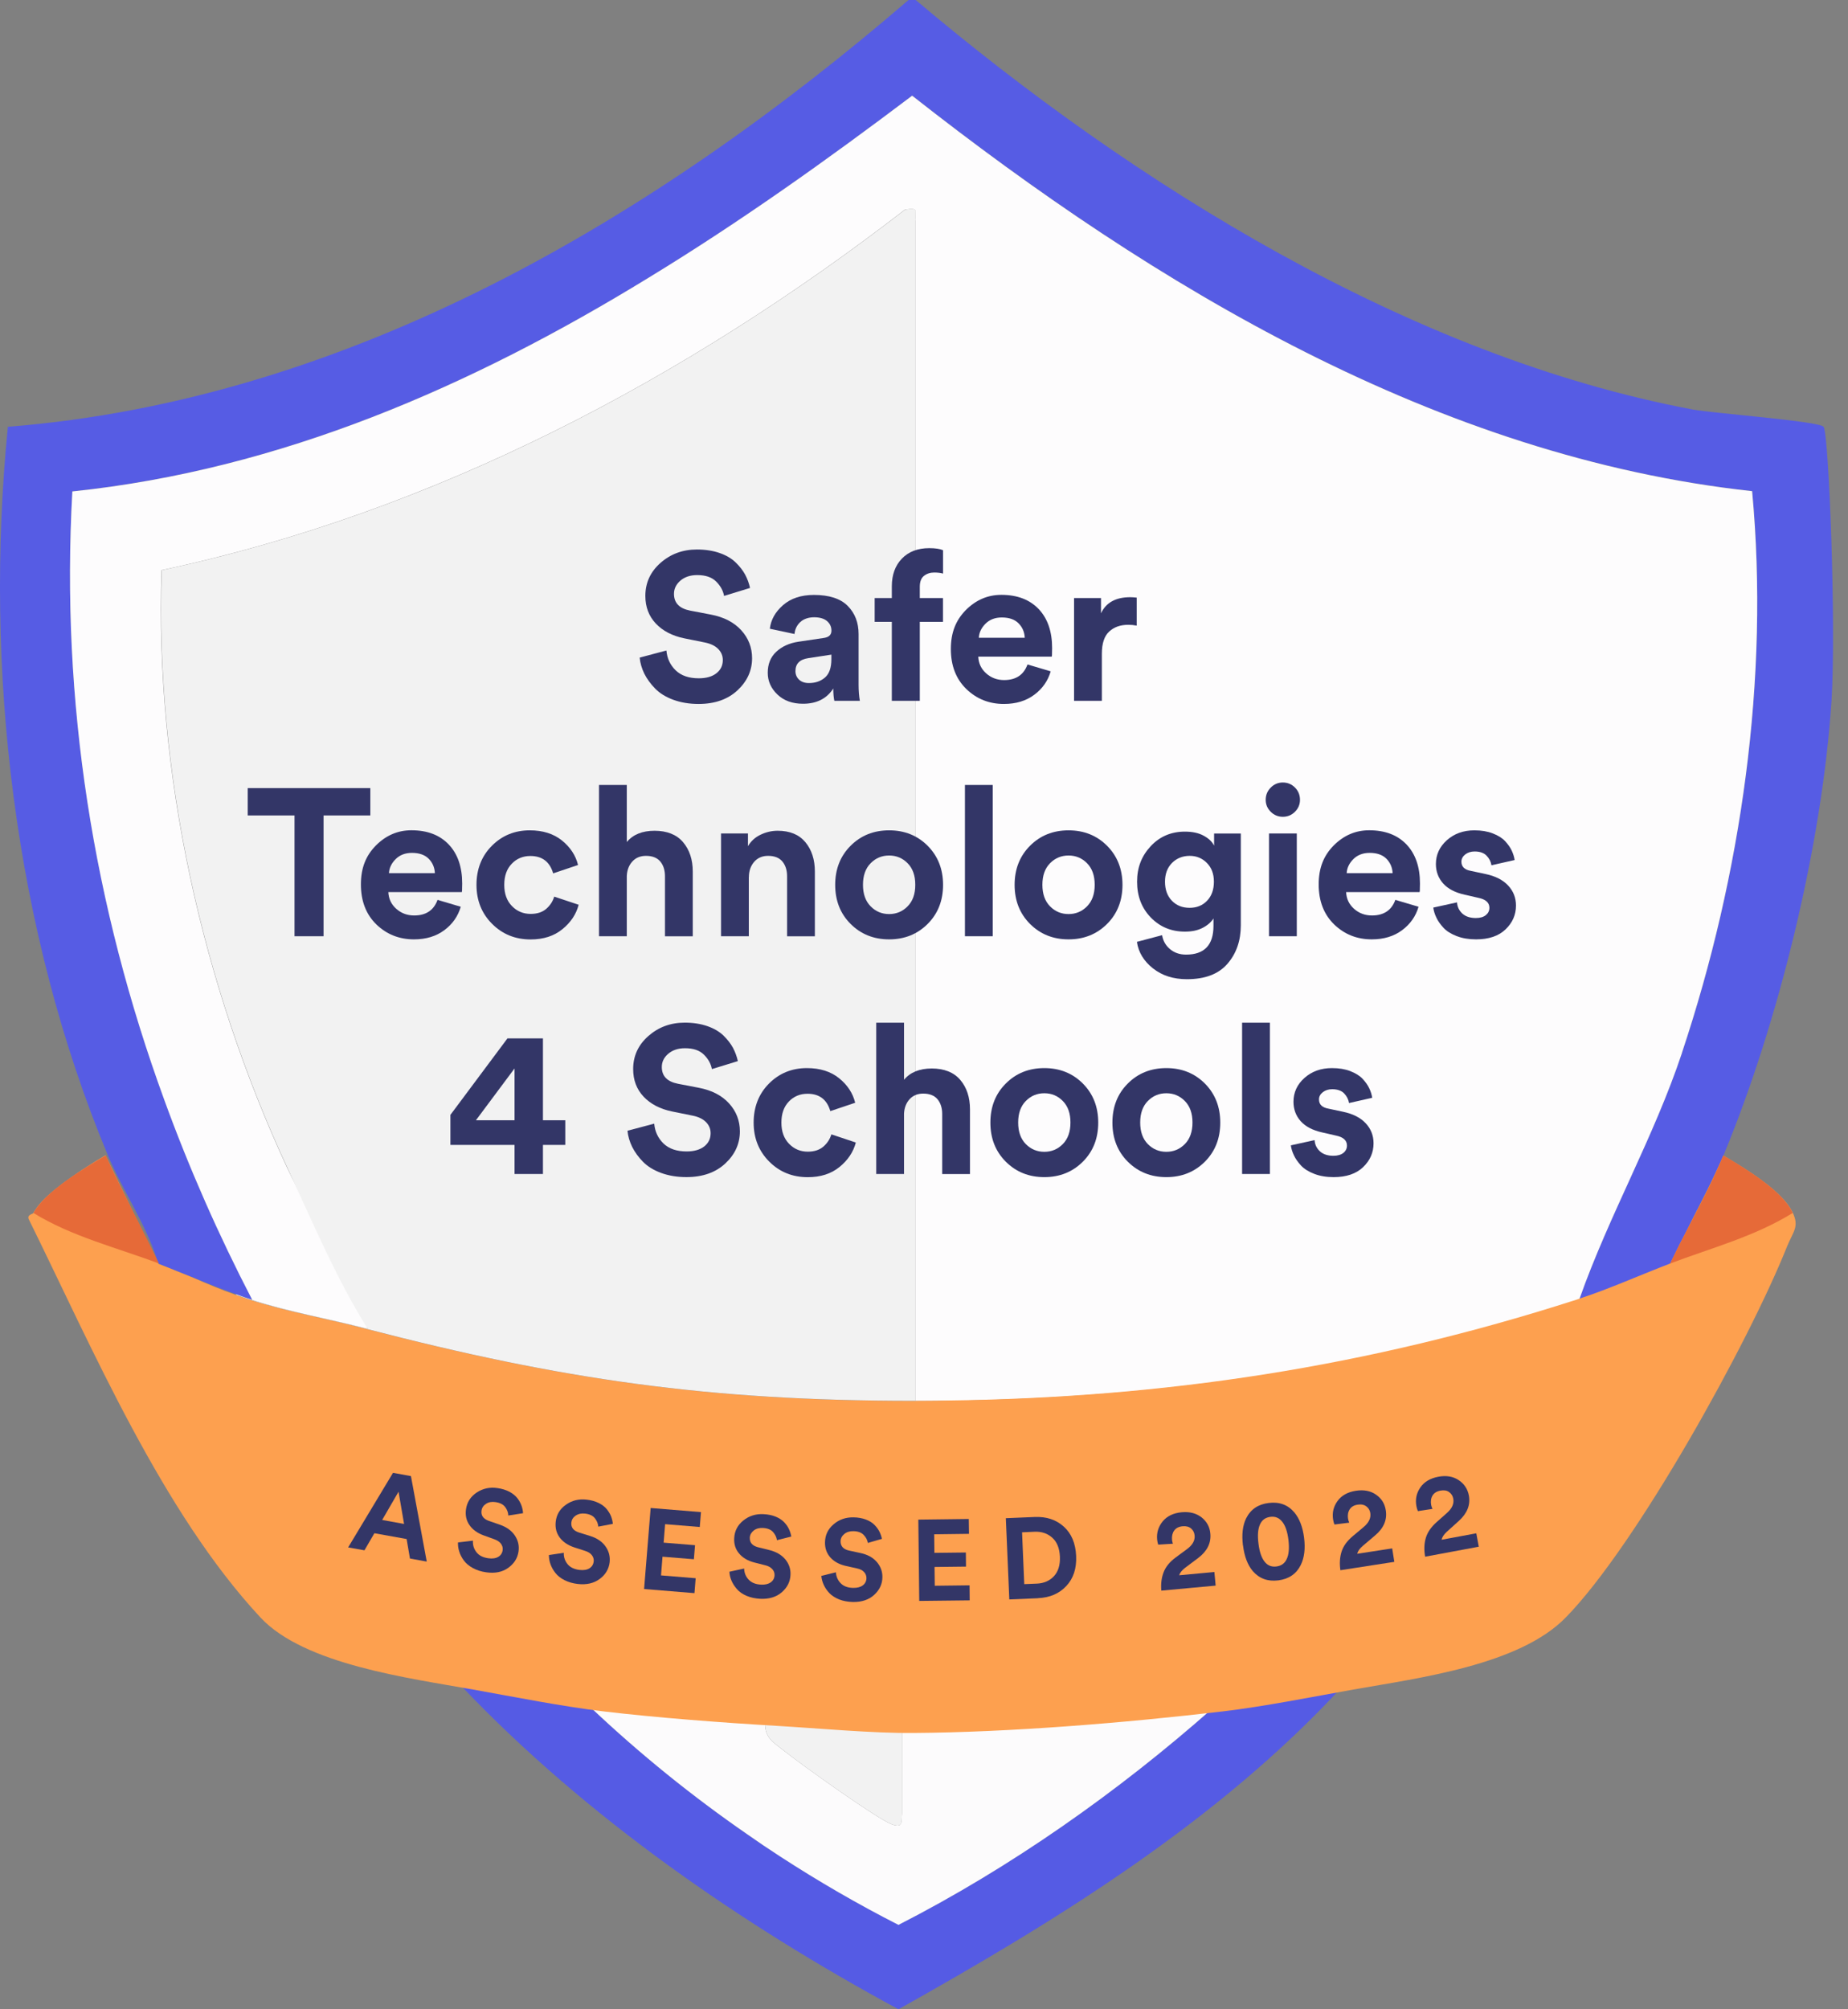 <svg width="92" height="100" viewBox="0 0 92 100" fill="none" xmlns="http://www.w3.org/2000/svg">
<rect x="0" y="0" width="92" height="100" fill="#808080" stroke="none"/>
<g clip-path="url(#clip0_1580_956)">
<path d="M29.471 85.038C33.955 89.272 39.219 92.997 44.729 95.791C50.321 92.937 55.652 89.184 60.344 85.038C62.273 84.813 64.82 84.312 66.807 83.959C60.633 90.648 52.628 95.576 44.729 100C36.877 95.752 29.175 90.429 23.012 83.959C25.087 84.329 27.404 84.788 29.475 85.038H29.471Z" fill="#555BE4"/>
<path d="M60.347 85.039C55.652 89.184 50.318 92.944 44.729 95.799C42.726 94.779 40.754 93.639 38.838 92.394C38.288 92.038 37.737 91.667 37.197 91.286C34.456 89.395 31.853 87.286 29.472 85.039C31.952 85.346 35.017 85.571 37.586 85.727C37.755 85.744 37.924 85.751 38.087 85.758C38.08 86.534 38.538 86.736 39.039 87.141C39.865 87.804 43.629 90.496 44.373 90.785C44.994 91.029 44.856 90.63 44.906 90.26V86.122C45.075 86.122 45.245 86.122 45.424 86.115C50.113 86.058 55.627 85.589 60.347 85.039Z" fill="#FCFBFC"/>
<path d="M44.909 86.122V90.26C44.86 90.63 44.998 91.029 44.377 90.786C43.632 90.496 39.864 87.805 39.042 87.141C38.542 86.736 38.079 86.534 38.09 85.758C37.928 85.751 45.082 86.122 44.913 86.122H44.909Z" fill="#F2F2F2"/>
<path d="M91.18 34.862C90.718 41.985 88.57 50.833 85.797 57.511C85.702 57.736 85.603 57.962 85.497 58.181C85.084 59.077 84.608 59.952 84.171 60.848C84.171 60.866 84.163 60.873 84.153 60.88C84.121 60.943 84.09 61.017 84.058 61.081C83.775 61.656 83.514 62.238 83.306 62.827C83.299 62.852 83.289 62.866 83.282 62.891C81.729 63.48 80.195 64.185 78.611 64.693C78.618 64.669 78.628 64.655 78.635 64.63C80.114 60.442 82.329 56.611 83.737 52.392C86.686 43.548 88.101 33.737 87.229 24.441C71.622 22.744 57.507 14.263 45.414 4.759C41.212 7.934 36.845 11.049 32.294 13.819C23.499 19.209 13.995 23.372 3.605 24.455C3.016 34.915 4.664 45.107 8.188 54.752C9.416 58.139 10.88 61.451 12.563 64.693C12.287 64.605 12.012 64.507 11.737 64.404C11.024 64.154 10.329 63.871 9.627 63.589C9.052 63.363 8.481 63.12 7.888 62.894L7.881 62.877C7.874 62.838 7.856 62.795 7.842 62.757C7.26 60.915 6.121 59.282 5.376 57.511C0.699 46.317 -0.804 33.271 0.392 21.241C17.375 19.901 32.611 10.855 45.23 0H45.587C56.41 9.141 70.176 17.734 84.287 20.384C85.307 20.571 90.552 20.959 90.785 21.241C91.043 21.566 91.417 31.119 91.18 34.862Z" fill="#565CE4"/>
<path d="M83.737 52.395C82.329 56.615 80.117 60.446 78.635 64.634C78.628 64.658 78.618 64.672 78.611 64.697C68.175 68.052 58.022 69.587 47.128 69.717C46.62 69.724 46.102 69.724 45.583 69.724V10.961C45.52 10.46 45.784 10.34 45.057 10.428C34.139 18.86 21.64 25.478 8.043 28.375C7.694 38.404 10.065 49.019 14.291 58.111C15.561 60.841 17.477 63.307 18.299 66.136C16.383 65.635 14.45 65.311 12.559 64.697C10.876 61.455 9.416 58.142 8.184 54.756C4.66 45.114 3.013 34.919 3.602 24.459C13.988 23.376 23.495 19.213 32.29 13.822C36.841 11.049 41.205 7.938 45.41 4.763C57.504 14.267 71.615 22.748 87.226 24.445C88.097 33.74 86.682 43.551 83.733 52.395H83.737Z" fill="#FDFCFD"/>
<path d="M88.958 62.054C87.049 66.831 81.472 76.903 77.947 80.502C75.637 82.869 70.666 83.507 67.36 84.089C65.371 84.446 62.827 84.947 60.894 85.172C56.011 85.748 50.258 86.217 45.463 86.248C43.417 86.266 40.761 86.016 38.64 85.892C35.973 85.737 32.668 85.486 30.025 85.172C27.954 84.922 25.637 84.46 23.566 84.089C20.355 83.514 15.152 82.844 12.968 80.502C8.086 75.263 4.604 67.117 1.457 60.732C1.288 60.449 1.644 60.425 1.658 60.375C1.697 60.301 1.739 60.231 1.796 60.157C1.834 60.093 1.884 60.037 1.933 59.97C2.028 59.85 2.145 59.726 2.272 59.606C2.755 59.144 3.436 58.654 4.057 58.241C4.152 58.178 4.251 58.121 4.346 58.054C4.695 57.828 5.009 57.634 5.253 57.497L6.787 60.651L7.878 62.88L7.885 62.898C8.474 63.123 9.049 63.367 9.624 63.593C10.326 63.9 11.021 64.192 11.751 64.45C11.977 64.531 12.203 64.612 12.428 64.683C14.326 65.297 16.26 65.621 18.168 66.122C27.926 68.659 35.289 69.721 45.456 69.721H45.576C46.095 69.721 46.61 69.713 47.121 69.703C57.969 69.565 68.087 68.031 78.484 64.683C78.533 64.665 78.579 64.651 78.628 64.633C80.156 64.132 81.634 63.462 83.14 62.887H83.147C83.437 62.28 83.737 61.684 84.054 61.084C84.199 60.795 84.343 60.502 84.492 60.22C84.509 60.213 84.509 60.202 84.509 60.195C84.841 59.553 85.158 58.918 85.455 58.269C85.571 58.015 85.691 57.765 85.797 57.511C86.598 57.987 87.85 58.731 88.644 59.539C88.912 59.807 89.127 60.09 89.258 60.372C89.582 61.067 89.258 61.31 88.958 62.054Z" fill="#FDA04F"/>
<path d="M89.247 60.368C87.346 61.543 85.208 62.104 83.144 62.884C83.987 61.113 85.052 59.317 85.793 57.504C86.866 58.139 88.736 59.254 89.247 60.365V60.368Z" fill="#E66A38"/>
<path d="M1.665 60.368C3.567 61.543 5.849 62.104 7.913 62.884C7.07 61.113 6.086 59.3 5.264 57.504C4.191 58.139 2.237 59.307 1.669 60.365L1.665 60.368Z" fill="#E66A38"/>
<path d="M45.587 10.961V69.717H45.467C35.3 69.717 27.933 68.659 18.179 66.119C16.27 65.618 14.341 65.293 12.439 64.68C12.213 64.605 11.988 64.524 11.762 64.447L11.744 64.408C12.019 64.514 12.294 64.609 12.57 64.697C14.461 65.311 16.394 65.635 18.309 66.136C16.775 63.702 15.568 60.841 14.302 58.111C10.075 49.016 7.705 38.404 8.054 28.375C21.65 25.482 34.146 18.86 45.068 10.428C45.795 10.34 45.53 10.46 45.594 10.961H45.587Z" fill="#F2F2F2"/>
<path d="M37.335 29.263L36.047 29.658C35.998 29.394 35.867 29.154 35.652 28.942C35.437 28.727 35.123 28.621 34.707 28.621C34.368 28.621 34.089 28.713 33.874 28.896C33.659 29.08 33.553 29.302 33.553 29.556C33.553 30.008 33.821 30.283 34.354 30.389L35.384 30.586C36.037 30.71 36.541 30.971 36.901 31.366C37.261 31.761 37.441 32.227 37.441 32.759C37.441 33.37 37.201 33.902 36.718 34.354C36.234 34.806 35.589 35.035 34.777 35.035C34.312 35.035 33.895 34.964 33.518 34.827C33.144 34.689 32.841 34.502 32.615 34.269C32.386 34.036 32.209 33.789 32.078 33.532C31.951 33.271 31.87 33.003 31.846 32.728L33.176 32.375C33.211 32.77 33.366 33.098 33.638 33.363C33.913 33.627 34.294 33.758 34.788 33.758C35.162 33.758 35.455 33.673 35.666 33.507C35.878 33.341 35.984 33.123 35.984 32.851C35.984 32.636 35.906 32.452 35.751 32.294C35.596 32.139 35.373 32.033 35.091 31.976L34.061 31.768C33.465 31.645 32.992 31.398 32.647 31.031C32.301 30.664 32.128 30.205 32.128 29.658C32.128 29.006 32.378 28.459 32.883 28.014C33.387 27.57 33.991 27.348 34.696 27.348C35.12 27.348 35.497 27.408 35.829 27.524C36.16 27.64 36.428 27.799 36.629 27.997C36.831 28.194 36.986 28.395 37.099 28.604C37.208 28.812 37.289 29.03 37.339 29.26L37.335 29.263Z" fill="#333667"/>
<path d="M38.221 33.486C38.221 33.049 38.362 32.7 38.648 32.435C38.933 32.171 39.3 32.005 39.748 31.938L41.008 31.751C41.265 31.715 41.392 31.596 41.392 31.387C41.392 31.193 41.318 31.035 41.17 30.908C41.022 30.784 40.806 30.721 40.531 30.721C40.256 30.721 40.009 30.802 39.84 30.96C39.67 31.119 39.575 31.317 39.554 31.553L38.326 31.292C38.376 30.848 38.594 30.456 38.983 30.117C39.371 29.779 39.882 29.609 40.521 29.609C41.283 29.609 41.844 29.793 42.203 30.156C42.563 30.52 42.743 30.985 42.743 31.553V34.069C42.743 34.372 42.764 34.644 42.807 34.88H41.537C41.502 34.728 41.484 34.524 41.484 34.266C41.159 34.771 40.655 35.025 39.977 35.025C39.452 35.025 39.025 34.873 38.704 34.566C38.383 34.259 38.221 33.899 38.221 33.483V33.486ZM40.267 33.995C40.591 33.995 40.859 33.903 41.071 33.719C41.283 33.536 41.389 33.233 41.389 32.809V32.58L40.235 32.756C39.812 32.82 39.6 33.035 39.6 33.402C39.6 33.568 39.66 33.709 39.776 33.822C39.893 33.934 40.059 33.995 40.267 33.995Z" fill="#333667"/>
<path d="M46.507 28.494C46.313 28.494 46.144 28.547 46.003 28.657C45.862 28.766 45.791 28.946 45.791 29.203V29.764H46.945V30.95H45.791V34.88H44.398V30.95H43.544V29.764H44.398V29.182C44.398 28.607 44.567 28.145 44.902 27.799C45.237 27.454 45.689 27.281 46.261 27.281C46.564 27.281 46.793 27.316 46.948 27.383V28.547C46.832 28.512 46.684 28.494 46.511 28.494H46.507Z" fill="#333667"/>
<path d="M51.154 33.07L52.307 33.412C52.17 33.885 51.898 34.273 51.492 34.576C51.087 34.88 50.582 35.035 49.979 35.035C49.245 35.035 48.621 34.788 48.106 34.29C47.594 33.793 47.337 33.13 47.337 32.301C47.337 31.472 47.587 30.865 48.084 30.36C48.585 29.86 49.171 29.605 49.852 29.605C50.642 29.605 51.26 29.842 51.708 30.311C52.156 30.784 52.378 31.429 52.378 32.255C52.378 32.311 52.378 32.371 52.374 32.442C52.371 32.512 52.371 32.565 52.371 32.608L52.36 32.682H48.702C48.716 33.013 48.846 33.292 49.097 33.514C49.347 33.737 49.644 33.846 49.989 33.846C50.579 33.846 50.967 33.585 51.154 33.066V33.07ZM48.73 31.74H51.016C51.002 31.454 50.9 31.218 50.709 31.024C50.519 30.83 50.24 30.731 49.873 30.731C49.541 30.731 49.27 30.833 49.062 31.041C48.853 31.249 48.744 31.482 48.73 31.736V31.74Z" fill="#333667"/>
<path d="M56.59 29.743V31.137C56.453 31.109 56.311 31.095 56.174 31.095C55.779 31.095 55.461 31.207 55.218 31.433C54.974 31.659 54.854 32.026 54.854 32.541V34.88H53.471V29.765H54.812V30.523C55.062 29.99 55.546 29.722 56.269 29.722C56.347 29.722 56.453 29.729 56.59 29.743Z" fill="#333667"/>
<path d="M18.436 40.584H16.108V46.596H14.662V40.584H12.333V39.223H18.436V40.584Z" fill="#333667"/>
<path d="M21.784 44.786L22.938 45.128C22.8 45.601 22.529 45.989 22.123 46.292C21.717 46.596 21.213 46.751 20.61 46.751C19.876 46.751 19.251 46.504 18.736 46.007C18.225 45.509 17.967 44.846 17.967 44.017C17.967 43.188 18.218 42.581 18.715 42.077C19.216 41.576 19.802 41.322 20.483 41.322C21.273 41.322 21.89 41.558 22.338 42.027C22.786 42.5 23.009 43.146 23.009 43.971C23.009 44.028 23.009 44.088 23.005 44.158C23.002 44.229 23.002 44.282 23.002 44.324L22.991 44.398H19.333C19.347 44.73 19.477 45.008 19.728 45.231C19.978 45.453 20.274 45.562 20.62 45.562C21.209 45.562 21.597 45.301 21.784 44.783V44.786ZM19.364 43.456H21.65C21.636 43.17 21.534 42.934 21.343 42.74C21.153 42.546 20.874 42.447 20.507 42.447C20.176 42.447 19.904 42.55 19.696 42.758C19.488 42.966 19.378 43.199 19.364 43.453V43.456Z" fill="#333667"/>
<path d="M26.402 42.602C26.035 42.602 25.725 42.729 25.478 42.987C25.228 43.244 25.104 43.594 25.104 44.038C25.104 44.483 25.231 44.832 25.485 45.093C25.739 45.354 26.05 45.484 26.416 45.484C26.741 45.484 27.002 45.4 27.196 45.23C27.39 45.061 27.521 44.857 27.591 44.624L28.808 45.029C28.685 45.502 28.413 45.908 27.997 46.246C27.581 46.585 27.055 46.755 26.416 46.755C25.654 46.755 25.016 46.497 24.497 45.978C23.982 45.463 23.721 44.814 23.721 44.038C23.721 43.262 23.975 42.606 24.487 42.094C24.995 41.583 25.626 41.325 26.374 41.325C27.027 41.325 27.559 41.495 27.976 41.83C28.392 42.165 28.66 42.574 28.777 43.05L27.538 43.467C27.372 42.892 26.995 42.602 26.406 42.602H26.402Z" fill="#333667"/>
<path d="M31.204 43.59V46.596H29.821V39.067H31.204V41.907C31.514 41.533 31.976 41.346 32.587 41.346C33.197 41.346 33.684 41.533 34.005 41.914C34.326 42.292 34.488 42.779 34.488 43.375V46.599H33.105V43.615C33.105 43.311 33.028 43.064 32.872 42.877C32.717 42.691 32.477 42.595 32.16 42.595C31.874 42.595 31.648 42.691 31.479 42.877C31.309 43.064 31.218 43.304 31.204 43.594V43.59Z" fill="#333667"/>
<path d="M37.279 43.653V46.596H35.896V41.48H37.236V42.115C37.381 41.865 37.589 41.674 37.861 41.544C38.132 41.413 38.415 41.346 38.715 41.346C39.318 41.346 39.776 41.533 40.094 41.914C40.408 42.292 40.567 42.779 40.567 43.375V46.599H39.184V43.615C39.184 43.311 39.106 43.064 38.951 42.877C38.796 42.69 38.556 42.595 38.238 42.595C37.945 42.595 37.716 42.697 37.543 42.895C37.37 43.096 37.282 43.35 37.282 43.653H37.279Z" fill="#333667"/>
<path d="M42.345 42.094C42.853 41.583 43.495 41.325 44.264 41.325C45.033 41.325 45.671 41.583 46.183 42.094C46.691 42.606 46.949 43.255 46.949 44.038C46.949 44.821 46.694 45.47 46.183 45.982C45.671 46.493 45.033 46.751 44.264 46.751C43.495 46.751 42.856 46.493 42.345 45.982C41.833 45.47 41.579 44.821 41.579 44.038C41.579 43.255 41.833 42.606 42.345 42.094ZM43.343 45.107C43.597 45.365 43.904 45.492 44.264 45.492C44.624 45.492 44.931 45.365 45.184 45.107C45.439 44.849 45.566 44.493 45.566 44.035C45.566 43.576 45.439 43.22 45.184 42.962C44.931 42.705 44.624 42.578 44.264 42.578C43.904 42.578 43.597 42.705 43.343 42.962C43.089 43.22 42.962 43.576 42.962 44.035C42.962 44.493 43.089 44.849 43.343 45.107Z" fill="#333667"/>
<path d="M49.421 46.596H48.038V39.067H49.421V46.596Z" fill="#333667"/>
<path d="M51.277 42.094C51.785 41.583 52.427 41.325 53.196 41.325C53.965 41.325 54.604 41.583 55.115 42.094C55.623 42.606 55.881 43.255 55.881 44.038C55.881 44.821 55.627 45.47 55.115 45.982C54.604 46.493 53.965 46.751 53.196 46.751C52.427 46.751 51.789 46.493 51.277 45.982C50.766 45.47 50.511 44.821 50.511 44.038C50.511 43.255 50.766 42.606 51.277 42.094ZM52.275 45.107C52.529 45.365 52.836 45.492 53.196 45.492C53.556 45.492 53.863 45.365 54.117 45.107C54.371 44.849 54.498 44.493 54.498 44.035C54.498 43.576 54.371 43.22 54.117 42.962C53.863 42.705 53.556 42.578 53.196 42.578C52.836 42.578 52.529 42.705 52.275 42.962C52.021 43.22 51.894 43.576 51.894 44.035C51.894 44.493 52.021 44.849 52.275 45.107Z" fill="#333667"/>
<path d="M56.604 46.874L57.853 46.543C57.902 46.829 58.033 47.058 58.248 47.238C58.463 47.418 58.728 47.51 59.049 47.51C59.956 47.51 60.411 47.033 60.411 46.084V45.71C60.294 45.897 60.114 46.053 59.871 46.179C59.627 46.306 59.335 46.366 58.989 46.366C58.308 46.366 57.744 46.13 57.288 45.661C56.833 45.188 56.608 44.596 56.608 43.883C56.608 43.17 56.833 42.602 57.285 42.115C57.736 41.632 58.304 41.389 58.989 41.389C59.363 41.389 59.677 41.456 59.924 41.593C60.174 41.727 60.347 41.893 60.442 42.087V41.484H61.772V46.049C61.772 46.818 61.55 47.456 61.106 47.968C60.661 48.48 59.991 48.734 59.088 48.734C58.414 48.734 57.853 48.554 57.398 48.194C56.943 47.834 56.678 47.397 56.601 46.885L56.604 46.874ZM59.225 45.181C59.578 45.181 59.867 45.065 60.093 44.828C60.319 44.592 60.432 44.278 60.432 43.883C60.432 43.488 60.315 43.184 60.083 42.948C59.85 42.712 59.564 42.595 59.225 42.595C58.887 42.595 58.58 42.712 58.347 42.948C58.114 43.184 57.998 43.495 57.998 43.883C57.998 44.271 58.111 44.592 58.34 44.828C58.569 45.065 58.862 45.181 59.222 45.181H59.225Z" fill="#333667"/>
<path d="M63.011 39.805C63.011 39.568 63.095 39.367 63.261 39.198C63.427 39.029 63.628 38.944 63.864 38.944C64.101 38.944 64.302 39.029 64.468 39.194C64.633 39.36 64.718 39.565 64.718 39.808C64.718 40.038 64.633 40.235 64.468 40.401C64.302 40.567 64.101 40.651 63.864 40.651C63.628 40.651 63.427 40.567 63.261 40.401C63.095 40.235 63.011 40.038 63.011 39.808V39.805ZM64.559 46.596H63.176V41.48H64.559V46.596Z" fill="#333667"/>
<path d="M69.466 44.786L70.62 45.128C70.483 45.601 70.211 45.989 69.805 46.292C69.4 46.596 68.895 46.751 68.292 46.751C67.558 46.751 66.933 46.504 66.418 46.007C65.907 45.509 65.649 44.846 65.649 44.017C65.649 43.188 65.9 42.581 66.397 42.077C66.898 41.576 67.484 41.322 68.165 41.322C68.955 41.322 69.572 41.558 70.02 42.027C70.468 42.5 70.691 43.146 70.691 43.971C70.691 44.028 70.691 44.088 70.687 44.158C70.684 44.229 70.684 44.282 70.684 44.324L70.673 44.398H67.015C67.029 44.73 67.159 45.008 67.41 45.231C67.66 45.453 67.957 45.562 68.302 45.562C68.891 45.562 69.28 45.301 69.466 44.783V44.786ZM67.043 43.456H69.329C69.315 43.17 69.213 42.934 69.022 42.74C68.832 42.546 68.553 42.447 68.186 42.447C67.854 42.447 67.583 42.55 67.374 42.758C67.166 42.966 67.057 43.199 67.043 43.453V43.456Z" fill="#333667"/>
<path d="M71.35 45.17L72.536 44.91C72.55 45.132 72.638 45.315 72.8 45.467C72.963 45.615 73.189 45.689 73.471 45.689C73.686 45.689 73.852 45.64 73.972 45.544C74.088 45.449 74.148 45.326 74.148 45.181C74.148 44.924 73.965 44.758 73.598 44.684L72.92 44.529C72.441 44.423 72.084 44.236 71.844 43.968C71.605 43.699 71.484 43.375 71.484 43.001C71.484 42.535 71.668 42.14 72.031 41.816C72.395 41.491 72.85 41.325 73.4 41.325C73.746 41.325 74.053 41.375 74.314 41.477C74.578 41.579 74.783 41.706 74.928 41.861C75.072 42.017 75.185 42.175 75.259 42.334C75.333 42.493 75.383 42.652 75.404 42.803L74.25 43.064C74.222 42.885 74.141 42.726 74.007 42.585C73.873 42.447 73.672 42.377 73.411 42.377C73.231 42.377 73.076 42.426 72.949 42.521C72.822 42.62 72.754 42.74 72.754 42.885C72.754 43.135 72.91 43.287 73.224 43.343L73.951 43.498C74.444 43.601 74.818 43.791 75.079 44.07C75.34 44.349 75.471 44.68 75.471 45.068C75.471 45.527 75.298 45.922 74.952 46.254C74.607 46.585 74.116 46.751 73.485 46.751C73.125 46.751 72.8 46.698 72.518 46.589C72.236 46.479 72.014 46.342 71.859 46.172C71.703 46.003 71.583 45.834 71.506 45.664C71.424 45.495 71.375 45.329 71.354 45.17H71.35Z" fill="#333667"/>
<path d="M22.423 56.981V55.486L25.263 51.679H27.03V55.754H28.142V56.981H27.03V58.428H25.616V56.981H22.423ZM25.616 55.754V53.175L23.693 55.754H25.616Z" fill="#333667"/>
<path d="M36.728 52.812L35.441 53.207C35.391 52.942 35.261 52.702 35.045 52.491C34.83 52.275 34.516 52.169 34.1 52.169C33.761 52.169 33.483 52.261 33.267 52.445C33.052 52.628 32.947 52.85 32.947 53.104C32.947 53.556 33.215 53.831 33.747 53.937L34.777 54.135C35.43 54.258 35.935 54.519 36.294 54.914C36.654 55.309 36.834 55.775 36.834 56.308C36.834 56.918 36.594 57.451 36.111 57.902C35.628 58.354 34.982 58.583 34.171 58.583C33.705 58.583 33.289 58.513 32.911 58.375C32.537 58.237 32.234 58.05 32.008 57.818C31.779 57.585 31.602 57.338 31.472 57.08C31.345 56.819 31.264 56.551 31.239 56.276L32.569 55.923C32.604 56.318 32.76 56.646 33.031 56.911C33.306 57.175 33.687 57.306 34.181 57.306C34.555 57.306 34.848 57.221 35.06 57.056C35.271 56.89 35.377 56.671 35.377 56.399C35.377 56.184 35.3 56.001 35.144 55.842C34.989 55.687 34.767 55.581 34.485 55.525L33.455 55.316C32.858 55.193 32.386 54.946 32.04 54.579C31.694 54.212 31.521 53.754 31.521 53.207C31.521 52.554 31.772 52.007 32.276 51.563C32.781 51.118 33.384 50.896 34.09 50.896C34.513 50.896 34.89 50.956 35.222 51.072C35.554 51.189 35.822 51.348 36.023 51.545C36.224 51.743 36.379 51.944 36.492 52.152C36.601 52.36 36.682 52.579 36.732 52.808L36.728 52.812Z" fill="#333667"/>
<path d="M40.2 54.435C39.833 54.435 39.522 54.562 39.275 54.819C39.025 55.077 38.901 55.426 38.901 55.871C38.901 56.315 39.029 56.664 39.282 56.925C39.536 57.187 39.847 57.317 40.214 57.317C40.538 57.317 40.799 57.232 40.993 57.063C41.188 56.894 41.318 56.689 41.389 56.456L42.606 56.862C42.482 57.335 42.211 57.74 41.794 58.079C41.378 58.418 40.852 58.587 40.214 58.587C39.452 58.587 38.813 58.33 38.295 57.811C37.78 57.296 37.519 56.647 37.519 55.871C37.519 55.094 37.773 54.438 38.284 53.927C38.792 53.415 39.424 53.158 40.172 53.158C40.824 53.158 41.357 53.327 41.773 53.662C42.189 53.997 42.458 54.407 42.574 54.883L41.336 55.299C41.17 54.724 40.792 54.435 40.203 54.435H40.2Z" fill="#333667"/>
<path d="M45.005 55.422V58.428H43.622V50.899H45.005V53.739C45.315 53.365 45.777 53.178 46.388 53.178C46.998 53.178 47.485 53.365 47.806 53.746C48.127 54.124 48.289 54.611 48.289 55.207V58.431H46.906V55.447C46.906 55.143 46.828 54.897 46.673 54.709C46.518 54.523 46.278 54.427 45.961 54.427C45.675 54.427 45.449 54.523 45.28 54.709C45.111 54.897 45.019 55.136 45.005 55.426V55.422Z" fill="#333667"/>
<path d="M50.071 53.927C50.579 53.415 51.221 53.158 51.99 53.158C52.759 53.158 53.397 53.415 53.909 53.927C54.417 54.438 54.674 55.087 54.674 55.871C54.674 56.654 54.42 57.303 53.909 57.815C53.397 58.326 52.759 58.584 51.99 58.584C51.221 58.584 50.582 58.326 50.071 57.815C49.559 57.303 49.305 56.654 49.305 55.871C49.305 55.087 49.559 54.438 50.071 53.927ZM51.069 56.94C51.323 57.197 51.63 57.324 51.99 57.324C52.35 57.324 52.657 57.197 52.91 56.94C53.164 56.682 53.291 56.326 53.291 55.867C53.291 55.408 53.164 55.052 52.91 54.795C52.657 54.537 52.35 54.41 51.99 54.41C51.63 54.41 51.323 54.537 51.069 54.795C50.815 55.052 50.688 55.408 50.688 55.867C50.688 56.326 50.815 56.682 51.069 56.94Z" fill="#333667"/>
<path d="M56.145 53.927C56.653 53.415 57.295 53.158 58.065 53.158C58.834 53.158 59.472 53.415 59.984 53.927C60.492 54.438 60.749 55.087 60.749 55.871C60.749 56.654 60.495 57.303 59.984 57.815C59.472 58.326 58.834 58.584 58.065 58.584C57.295 58.584 56.657 58.326 56.145 57.815C55.634 57.303 55.38 56.654 55.38 55.871C55.38 55.087 55.634 54.438 56.145 53.927ZM57.144 56.94C57.398 57.197 57.705 57.324 58.065 57.324C58.424 57.324 58.731 57.197 58.985 56.94C59.239 56.682 59.366 56.326 59.366 55.867C59.366 55.408 59.239 55.052 58.985 54.795C58.731 54.537 58.424 54.41 58.065 54.41C57.705 54.41 57.398 54.537 57.144 54.795C56.89 55.052 56.763 55.408 56.763 55.867C56.763 56.326 56.89 56.682 57.144 56.94Z" fill="#333667"/>
<path d="M63.219 58.428H61.836V50.899H63.219V58.428Z" fill="#333667"/>
<path d="M64.26 57.003L65.445 56.742C65.459 56.964 65.547 57.148 65.71 57.299C65.872 57.448 66.097 57.522 66.38 57.522C66.595 57.522 66.761 57.472 66.881 57.377C66.997 57.282 67.057 57.158 67.057 57.014C67.057 56.756 66.874 56.59 66.507 56.516L65.829 56.361C65.35 56.255 64.993 56.068 64.753 55.8C64.513 55.532 64.394 55.207 64.394 54.833C64.394 54.368 64.577 53.973 64.94 53.648C65.304 53.324 65.759 53.158 66.309 53.158C66.655 53.158 66.962 53.207 67.223 53.309C67.487 53.412 67.692 53.539 67.837 53.694C67.981 53.849 68.094 54.008 68.168 54.167C68.242 54.325 68.292 54.484 68.313 54.636L67.159 54.897C67.131 54.717 67.05 54.558 66.916 54.417C66.782 54.28 66.581 54.209 66.32 54.209C66.14 54.209 65.985 54.258 65.858 54.354C65.731 54.452 65.664 54.572 65.664 54.717C65.664 54.968 65.819 55.119 66.133 55.176L66.859 55.331C67.353 55.433 67.727 55.624 67.988 55.902C68.249 56.181 68.38 56.513 68.38 56.901C68.38 57.359 68.207 57.755 67.861 58.086C67.516 58.418 67.025 58.584 66.394 58.584C66.034 58.584 65.71 58.531 65.427 58.421C65.145 58.312 64.923 58.174 64.767 58.005C64.612 57.836 64.492 57.666 64.415 57.497C64.334 57.328 64.284 57.162 64.263 57.003H64.26Z" fill="#333667"/>
<path d="M20.409 77.566L20.243 76.596L18.638 76.307L18.144 77.157L17.332 77.013L19.565 73.301L20.458 73.464L21.245 77.718L20.409 77.566ZM19.841 74.24L19.026 75.647L20.116 75.845L19.841 74.24Z" fill="#333667"/>
<path d="M26.032 75.312L25.305 75.425C25.302 75.277 25.249 75.139 25.15 75.005C25.051 74.871 24.889 74.79 24.667 74.758C24.483 74.73 24.328 74.758 24.197 74.843C24.067 74.928 23.993 75.037 23.972 75.178C23.936 75.422 24.06 75.594 24.338 75.693L24.878 75.88C25.221 76 25.471 76.18 25.633 76.424C25.796 76.667 25.855 76.931 25.813 77.221C25.764 77.552 25.594 77.82 25.298 78.032C25.002 78.244 24.638 78.314 24.201 78.251C23.951 78.216 23.732 78.145 23.538 78.039C23.347 77.933 23.199 77.81 23.093 77.665C22.987 77.521 22.91 77.373 22.864 77.221C22.814 77.069 22.793 76.917 22.8 76.766L23.545 76.677C23.531 76.896 23.591 77.087 23.718 77.249C23.845 77.415 24.039 77.514 24.307 77.552C24.508 77.581 24.674 77.559 24.801 77.485C24.928 77.411 25.002 77.302 25.023 77.154C25.041 77.037 25.012 76.931 24.942 76.833C24.871 76.734 24.758 76.66 24.61 76.607L24.074 76.413C23.764 76.3 23.527 76.127 23.372 75.901C23.213 75.676 23.157 75.411 23.199 75.115C23.248 74.762 23.428 74.483 23.735 74.279C24.042 74.078 24.384 74.003 24.765 74.06C24.995 74.092 25.192 74.155 25.362 74.243C25.531 74.335 25.662 74.441 25.757 74.564C25.852 74.688 25.919 74.811 25.961 74.931C26.004 75.051 26.032 75.178 26.039 75.305L26.032 75.312Z" fill="#333667"/>
<path d="M30.509 75.841L29.785 75.979C29.775 75.834 29.718 75.693 29.616 75.562C29.514 75.432 29.348 75.354 29.126 75.33C28.942 75.308 28.787 75.344 28.66 75.428C28.533 75.517 28.462 75.629 28.445 75.767C28.417 76.014 28.544 76.18 28.826 76.272L29.369 76.441C29.715 76.547 29.972 76.72 30.142 76.959C30.311 77.196 30.382 77.46 30.35 77.753C30.311 78.085 30.149 78.364 29.86 78.579C29.57 78.797 29.207 78.882 28.769 78.833C28.519 78.805 28.297 78.741 28.103 78.642C27.909 78.543 27.757 78.424 27.648 78.282C27.538 78.141 27.457 77.997 27.404 77.845C27.351 77.697 27.326 77.545 27.326 77.393L28.067 77.281C28.06 77.499 28.124 77.686 28.258 77.849C28.388 78.007 28.59 78.103 28.854 78.134C29.055 78.155 29.221 78.131 29.345 78.053C29.468 77.975 29.538 77.863 29.556 77.714C29.57 77.598 29.538 77.492 29.464 77.397C29.39 77.302 29.277 77.231 29.126 77.185L28.582 77.009C28.268 76.903 28.029 76.741 27.863 76.519C27.697 76.296 27.634 76.039 27.665 75.739C27.704 75.382 27.873 75.1 28.173 74.889C28.473 74.677 28.812 74.592 29.196 74.635C29.426 74.659 29.627 74.716 29.8 74.8C29.972 74.885 30.107 74.987 30.205 75.107C30.3 75.227 30.375 75.347 30.421 75.467C30.466 75.587 30.498 75.711 30.509 75.841Z" fill="#333667"/>
<path d="M34.569 79.288L32.065 79.084L32.392 75.051L34.897 75.256L34.837 75.997L33.112 75.856L33.038 76.776L34.601 76.903L34.544 77.602L32.982 77.475L32.908 78.406L34.633 78.547L34.573 79.288H34.569Z" fill="#333667"/>
<path d="M39.392 76.473L38.679 76.653C38.661 76.508 38.594 76.374 38.485 76.247C38.376 76.124 38.206 76.057 37.981 76.046C37.797 76.035 37.642 76.078 37.522 76.173C37.402 76.268 37.335 76.385 37.328 76.526C37.317 76.773 37.452 76.931 37.741 77.006L38.295 77.143C38.644 77.228 38.912 77.387 39.099 77.612C39.282 77.838 39.371 78.099 39.353 78.392C39.335 78.727 39.191 79.013 38.916 79.249C38.64 79.486 38.284 79.591 37.843 79.57C37.593 79.556 37.363 79.507 37.166 79.422C36.968 79.338 36.806 79.225 36.69 79.091C36.573 78.957 36.481 78.819 36.418 78.671C36.354 78.523 36.319 78.374 36.312 78.223L37.046 78.064C37.053 78.283 37.127 78.466 37.272 78.618C37.413 78.769 37.617 78.851 37.885 78.865C38.09 78.875 38.249 78.837 38.369 78.752C38.489 78.667 38.552 78.551 38.559 78.403C38.566 78.286 38.528 78.18 38.446 78.092C38.365 78.004 38.249 77.937 38.097 77.902L37.543 77.761C37.222 77.676 36.972 77.528 36.795 77.316C36.615 77.104 36.534 76.85 36.552 76.55C36.569 76.194 36.721 75.901 37.007 75.672C37.293 75.443 37.628 75.337 38.012 75.358C38.242 75.369 38.446 75.411 38.623 75.485C38.799 75.559 38.94 75.654 39.046 75.767C39.152 75.88 39.23 75.997 39.282 76.113C39.335 76.23 39.374 76.353 39.395 76.48L39.392 76.473Z" fill="#333667"/>
<path d="M43.911 76.586L43.205 76.79C43.181 76.646 43.114 76.512 42.997 76.392C42.884 76.272 42.712 76.208 42.486 76.205C42.302 76.201 42.151 76.247 42.031 76.346C41.911 76.445 41.851 76.565 41.847 76.706C41.844 76.953 41.985 77.108 42.274 77.171L42.831 77.291C43.184 77.365 43.456 77.514 43.65 77.736C43.84 77.958 43.936 78.216 43.929 78.508C43.922 78.844 43.784 79.133 43.519 79.376C43.251 79.62 42.898 79.736 42.458 79.729C42.203 79.722 41.978 79.68 41.777 79.602C41.575 79.521 41.413 79.415 41.29 79.288C41.166 79.158 41.075 79.02 41.008 78.875C40.941 78.731 40.902 78.583 40.888 78.431L41.614 78.251C41.628 78.47 41.71 78.65 41.854 78.798C41.999 78.946 42.207 79.024 42.475 79.027C42.68 79.031 42.839 78.988 42.955 78.9C43.071 78.812 43.131 78.692 43.135 78.544C43.135 78.427 43.096 78.322 43.015 78.237C42.934 78.149 42.814 78.089 42.658 78.057L42.101 77.933C41.777 77.859 41.523 77.718 41.339 77.514C41.156 77.309 41.064 77.055 41.071 76.755C41.078 76.399 41.219 76.099 41.498 75.863C41.777 75.623 42.108 75.51 42.493 75.517C42.722 75.52 42.927 75.559 43.107 75.626C43.286 75.693 43.431 75.785 43.537 75.894C43.643 76.004 43.727 76.117 43.784 76.233C43.84 76.35 43.883 76.469 43.907 76.596L43.911 76.586Z" fill="#333667"/>
<path d="M48.275 79.648L45.763 79.676L45.717 75.629L48.229 75.598L48.24 76.338L46.507 76.36L46.518 77.284L48.084 77.266L48.091 77.968L46.525 77.986L46.536 78.921L48.268 78.9L48.275 79.641V79.648Z" fill="#333667"/>
<path d="M51.676 79.542L50.247 79.602L50.074 75.559L51.51 75.499C52.096 75.474 52.579 75.633 52.96 75.979C53.344 76.325 53.545 76.811 53.574 77.436C53.602 78.06 53.436 78.561 53.083 78.935C52.731 79.313 52.261 79.514 51.676 79.538V79.542ZM50.995 78.84L51.616 78.815C51.965 78.801 52.251 78.678 52.466 78.448C52.681 78.219 52.783 77.894 52.766 77.475C52.748 77.055 52.621 76.741 52.385 76.529C52.148 76.317 51.859 76.219 51.51 76.233L50.882 76.261L50.991 78.844L50.995 78.84Z" fill="#333667"/>
<path d="M58.4 76.829L57.659 76.875C57.631 76.794 57.617 76.709 57.606 76.621C57.574 76.279 57.669 75.979 57.885 75.714C58.103 75.453 58.417 75.302 58.827 75.263C59.225 75.227 59.553 75.312 59.818 75.517C60.079 75.725 60.227 75.993 60.255 76.328C60.298 76.797 60.097 77.199 59.652 77.538L58.989 78.035C58.834 78.156 58.738 78.279 58.703 78.399L60.456 78.237L60.52 78.914L57.814 79.164C57.786 78.819 57.825 78.512 57.931 78.244C58.036 77.972 58.237 77.729 58.53 77.513L59.098 77.094C59.37 76.892 59.497 76.667 59.472 76.416C59.458 76.275 59.402 76.162 59.296 76.07C59.19 75.982 59.049 75.944 58.872 75.961C58.685 75.979 58.544 76.049 58.456 76.173C58.368 76.296 58.333 76.448 58.347 76.632C58.354 76.698 58.368 76.766 58.393 76.833L58.4 76.829Z" fill="#333667"/>
<path d="M61.878 76.914C61.811 76.371 61.864 75.919 62.037 75.566C62.259 75.122 62.633 74.864 63.162 74.801C63.691 74.734 64.115 74.892 64.436 75.27C64.693 75.577 64.856 76 64.923 76.54C64.99 77.08 64.933 77.531 64.757 77.887C64.538 78.332 64.164 78.586 63.639 78.653C63.109 78.72 62.686 78.561 62.361 78.184C62.108 77.88 61.949 77.457 61.882 76.914H61.878ZM62.651 76.819C62.7 77.235 62.806 77.538 62.961 77.729C63.109 77.916 63.303 77.993 63.547 77.962C63.787 77.93 63.956 77.81 64.055 77.595C64.164 77.376 64.192 77.055 64.143 76.635C64.09 76.215 63.984 75.912 63.826 75.725C63.677 75.541 63.483 75.46 63.243 75.492C63 75.524 62.831 75.644 62.732 75.859C62.626 76.081 62.598 76.402 62.651 76.819Z" fill="#333667"/>
<path d="M67.17 75.781L66.433 75.873C66.401 75.792 66.38 75.711 66.366 75.622C66.313 75.284 66.387 74.977 66.588 74.702C66.789 74.427 67.092 74.257 67.502 74.194C67.897 74.134 68.232 74.197 68.504 74.388C68.779 74.578 68.941 74.839 68.99 75.171C69.064 75.637 68.888 76.053 68.461 76.413L67.83 76.949C67.681 77.079 67.593 77.206 67.569 77.33L69.308 77.062L69.414 77.732L66.729 78.148C66.68 77.806 66.701 77.496 66.789 77.221C66.877 76.945 67.064 76.688 67.343 76.455L67.886 76C68.147 75.781 68.257 75.548 68.218 75.301C68.197 75.164 68.13 75.051 68.02 74.97C67.911 74.889 67.766 74.857 67.593 74.885C67.406 74.913 67.272 74.991 67.191 75.121C67.11 75.249 67.082 75.404 67.11 75.584C67.121 75.651 67.142 75.718 67.17 75.781Z" fill="#333667"/>
<path d="M71.322 75.094L70.588 75.207C70.553 75.129 70.528 75.044 70.514 74.96C70.451 74.621 70.514 74.314 70.708 74.032C70.902 73.749 71.199 73.573 71.605 73.496C71.996 73.421 72.335 73.478 72.613 73.661C72.892 73.845 73.061 74.099 73.125 74.427C73.21 74.892 73.047 75.309 72.635 75.686L72.017 76.244C71.873 76.378 71.791 76.508 71.767 76.632L73.495 76.311L73.619 76.978L70.948 77.475C70.888 77.133 70.899 76.826 70.98 76.547C71.061 76.268 71.238 76.007 71.509 75.764L72.038 75.295C72.292 75.069 72.395 74.832 72.349 74.586C72.324 74.448 72.254 74.339 72.141 74.257C72.028 74.176 71.883 74.155 71.71 74.187C71.523 74.222 71.393 74.303 71.315 74.434C71.238 74.564 71.216 74.72 71.248 74.9C71.262 74.967 71.283 75.034 71.315 75.097L71.322 75.094Z" fill="#333667"/>
</g>
<defs>
<clipPath id="clip0_1580_956">
<rect width="91.254" height="100" fill="white"/>
</clipPath>
</defs>
</svg>
